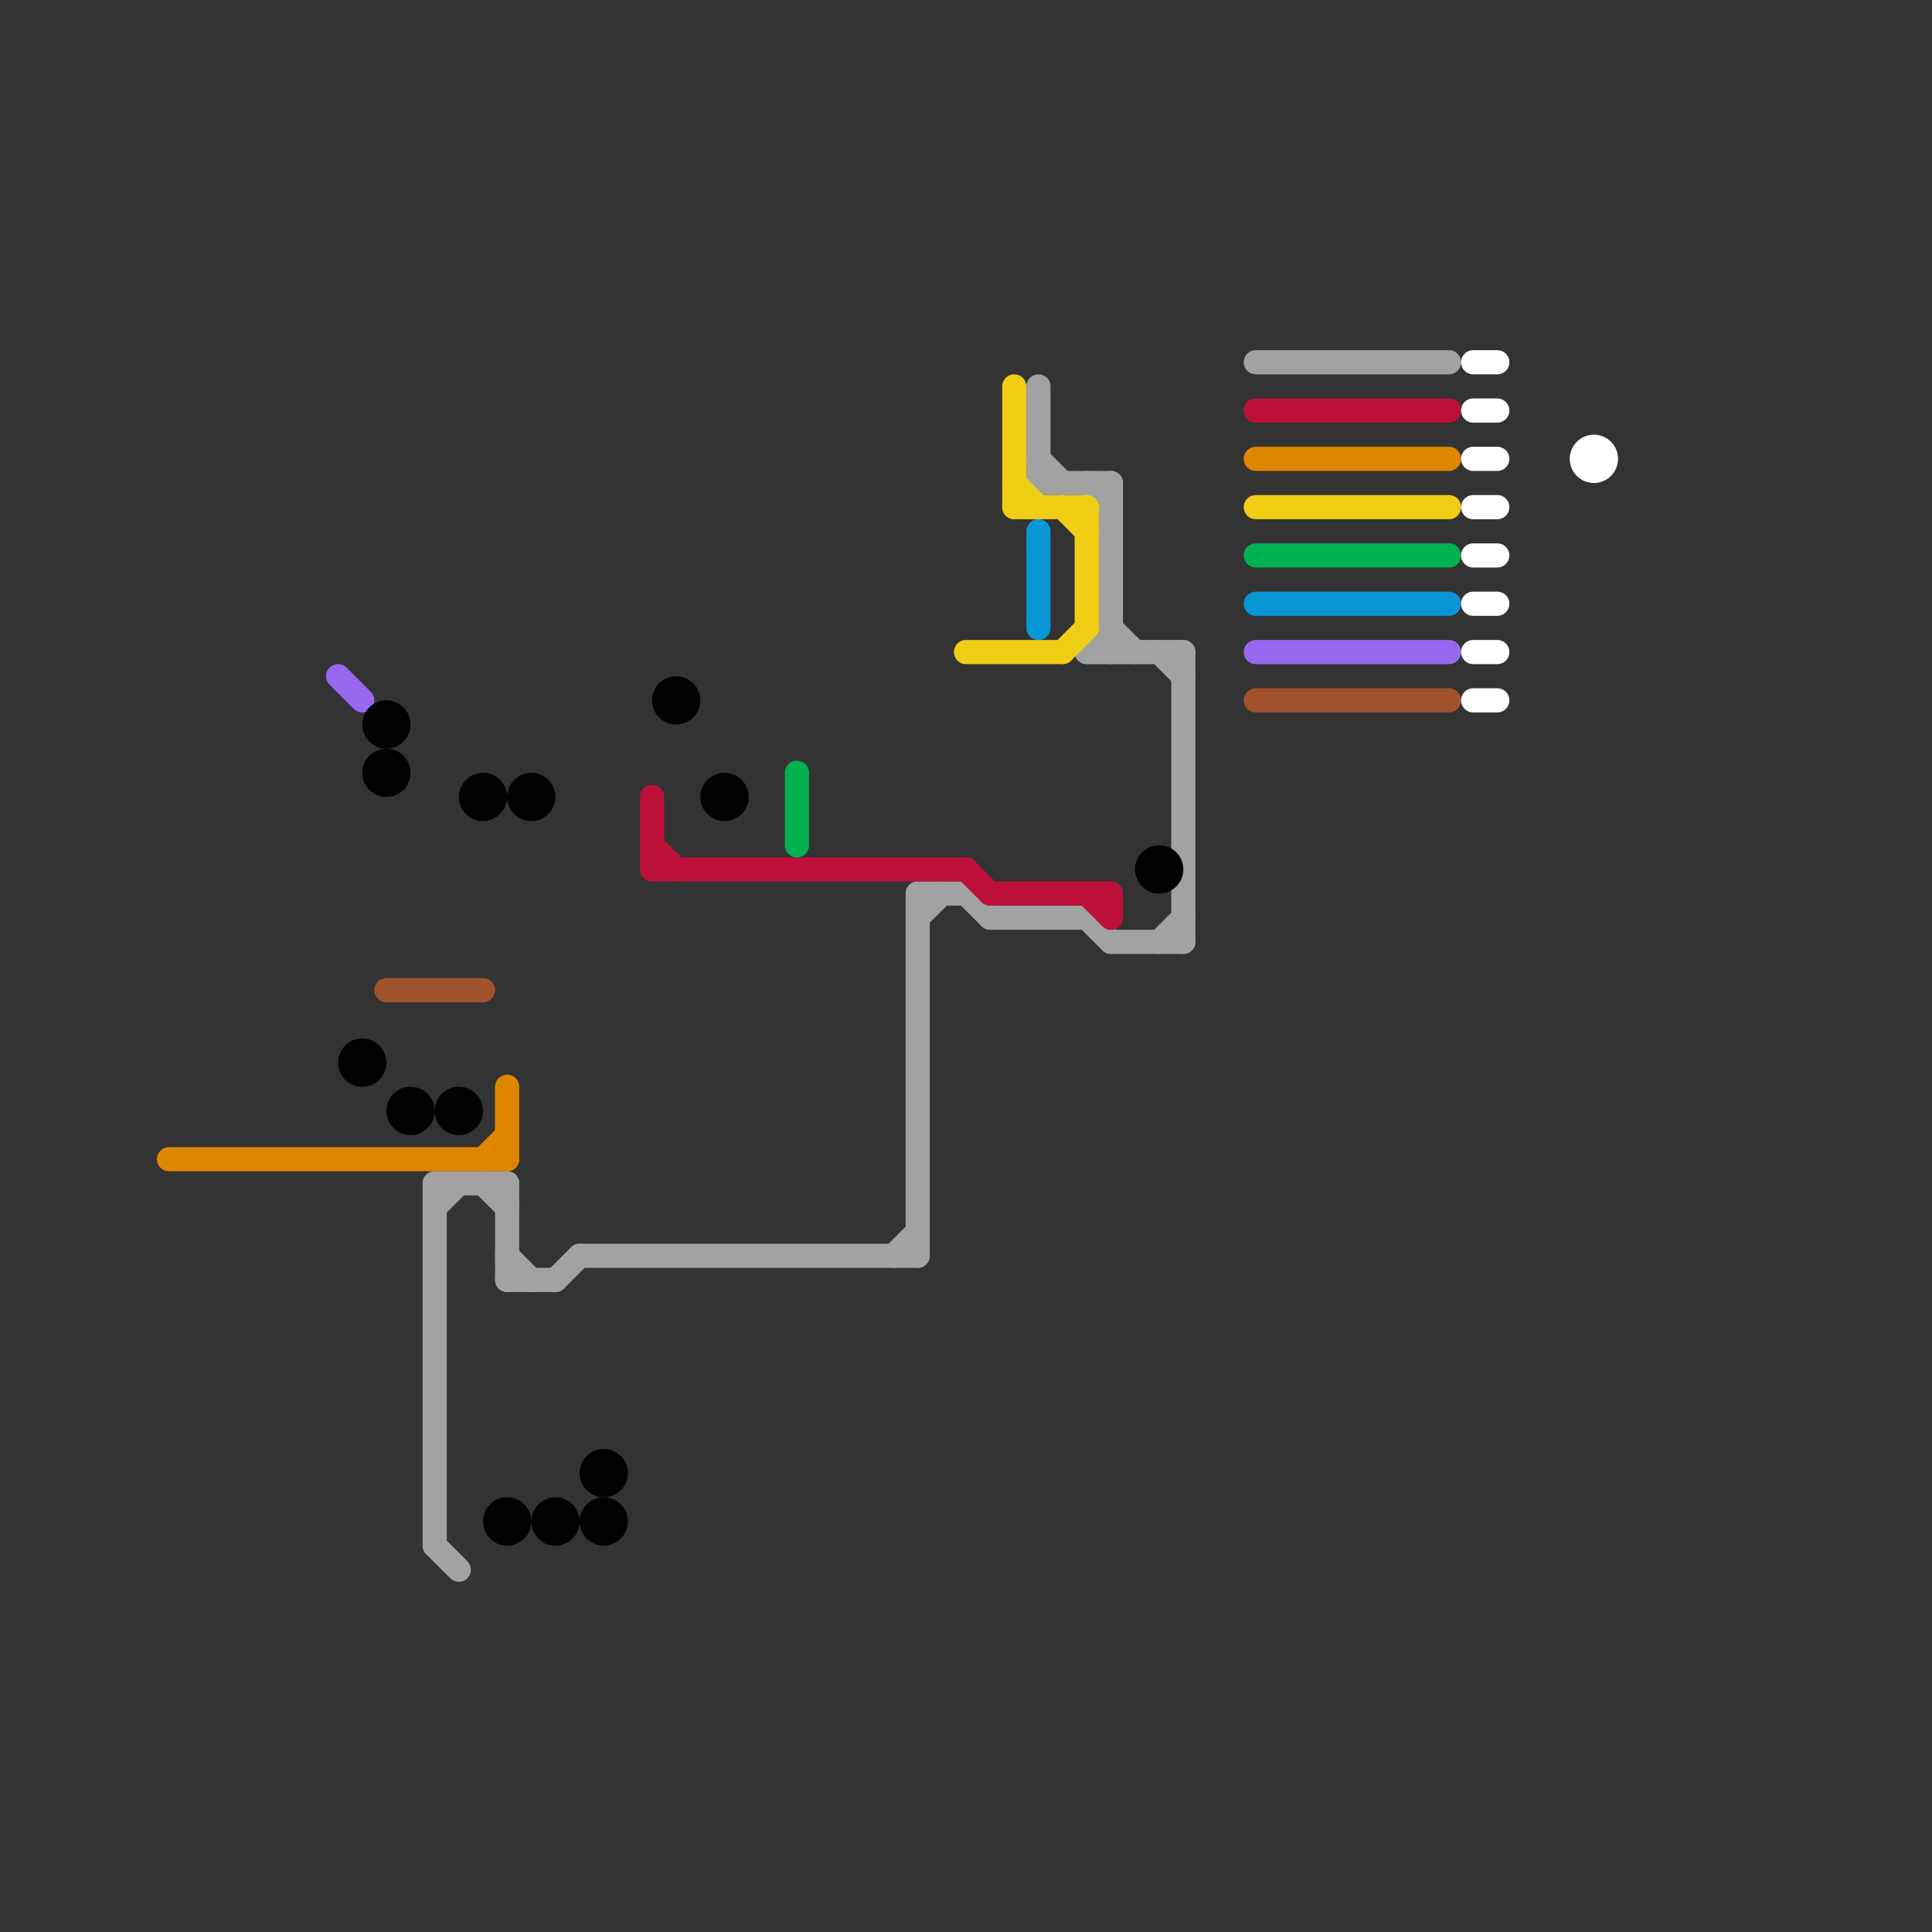 
<svg version="1.1" xmlns="http://www.w3.org/2000/svg" viewBox="0 0 80 80">
<rect x="0" y="0" width="80" height="80" fill="#333333" stroke="none"/>
<style>text { font: 1px Helvetica; font-weight: 600; white-space: pre; dominant-baseline: central; } line { stroke-width: 1; fill: none; stroke-linecap: round; stroke-linejoin: round; } .c0 { stroke: #df8600 } .c1 { stroke: #a2a2a2 } .c2 { stroke: #f0ce15 } .c3 { stroke: #0896d7 } .c4 { stroke: #bd1038 } .c5 { stroke: #00b251 } .c6 { stroke: #9768ee } .c7 { stroke: #000000 } .c8 { stroke: #a0522d } .c9 { stroke: #ffffff } .w1 { stroke-width: 1; }</style><defs><g id="wm-xf"><circle r="1.2" fill="#000"/><circle r="0.9" fill="#fff"/><circle r="0.6" fill="#000"/><circle r="0.3" fill="#fff"/></g><g id="wm"><circle r="0.6" fill="#000"/><circle r="0.3" fill="#fff"/></g><g id="ct-xf"><circle r="0.5" fill="#fff" stroke="#000" stroke-width="0.2"/></g><g id="ct"><circle r="0.5" fill="#fff" stroke="#000" stroke-width="0.1"/></g></defs><line class="c0 " x1="20" y1="48" x2="21" y2="47"/><line class="c0 " x1="7" y1="48" x2="21" y2="48"/><line class="c0 " x1="21" y1="45" x2="21" y2="48"/><line class="c0 " x1="52" y1="19" x2="60" y2="19"/><line class="c1 " x1="45" y1="27" x2="49" y2="27"/><line class="c1 " x1="18" y1="50" x2="19" y2="49"/><line class="c1 " x1="20" y1="49" x2="21" y2="50"/><line class="c1 " x1="38" y1="38" x2="39" y2="37"/><line class="c1 " x1="40" y1="37" x2="41" y2="38"/><line class="c1 " x1="46" y1="39" x2="49" y2="39"/><line class="c1 " x1="24" y1="52" x2="38" y2="52"/><line class="c1 " x1="37" y1="52" x2="38" y2="51"/><line class="c1 " x1="21" y1="52" x2="22" y2="53"/><line class="c1 " x1="18" y1="49" x2="21" y2="49"/><line class="c1 " x1="52" y1="15" x2="60" y2="15"/><line class="c1 " x1="21" y1="53" x2="23" y2="53"/><line class="c1 " x1="18" y1="64" x2="19" y2="65"/><line class="c1 " x1="23" y1="53" x2="24" y2="52"/><line class="c1 " x1="46" y1="26" x2="47" y2="27"/><line class="c1 " x1="48" y1="39" x2="49" y2="38"/><line class="c1 " x1="45" y1="20" x2="46" y2="21"/><line class="c1 " x1="43" y1="20" x2="46" y2="20"/><line class="c1 " x1="45" y1="27" x2="46" y2="26"/><line class="c1 " x1="43" y1="19" x2="44" y2="20"/><line class="c1 " x1="43" y1="16" x2="43" y2="20"/><line class="c1 " x1="49" y1="27" x2="49" y2="39"/><line class="c1 " x1="38" y1="37" x2="38" y2="52"/><line class="c1 " x1="21" y1="49" x2="21" y2="53"/><line class="c1 " x1="18" y1="49" x2="18" y2="64"/><line class="c1 " x1="46" y1="20" x2="46" y2="27"/><line class="c1 " x1="45" y1="38" x2="46" y2="39"/><line class="c1 " x1="38" y1="37" x2="40" y2="37"/><line class="c1 " x1="41" y1="38" x2="45" y2="38"/><line class="c1 " x1="48" y1="27" x2="49" y2="28"/><line class="c2 " x1="40" y1="27" x2="44" y2="27"/><line class="c2 " x1="42" y1="16" x2="42" y2="21"/><line class="c2 " x1="42" y1="20" x2="43" y2="21"/><line class="c2 " x1="44" y1="27" x2="45" y2="26"/><line class="c2 " x1="52" y1="21" x2="60" y2="21"/><line class="c2 " x1="42" y1="21" x2="45" y2="21"/><line class="c2 " x1="45" y1="21" x2="45" y2="26"/><line class="c2 " x1="44" y1="21" x2="45" y2="22"/><line class="c3 " x1="52" y1="25" x2="60" y2="25"/><line class="c3 " x1="43" y1="22" x2="43" y2="26"/><line class="c4 " x1="27" y1="33" x2="27" y2="36"/><line class="c4 " x1="52" y1="17" x2="60" y2="17"/><line class="c4 " x1="41" y1="37" x2="46" y2="37"/><line class="c4 " x1="40" y1="36" x2="41" y2="37"/><line class="c4 " x1="27" y1="36" x2="40" y2="36"/><line class="c4 " x1="46" y1="37" x2="46" y2="38"/><line class="c4 " x1="27" y1="35" x2="28" y2="36"/><line class="c4 " x1="45" y1="37" x2="46" y2="38"/><line class="c5 " x1="52" y1="23" x2="60" y2="23"/><line class="c5 " x1="33" y1="32" x2="33" y2="35"/><line class="c6 " x1="14" y1="28" x2="15" y2="29"/><line class="c6 " x1="52" y1="27" x2="60" y2="27"/><circle cx="25" cy="61" r="1" fill="#000000" /><circle cx="17" cy="46" r="1" fill="#000000" /><circle cx="30" cy="33" r="1" fill="#000000" /><circle cx="19" cy="46" r="1" fill="#000000" /><circle cx="20" cy="33" r="1" fill="#000000" /><circle cx="28" cy="29" r="1" fill="#000000" /><circle cx="16" cy="32" r="1" fill="#000000" /><circle cx="22" cy="33" r="1" fill="#000000" /><circle cx="48" cy="36" r="1" fill="#000000" /><circle cx="25" cy="63" r="1" fill="#000000" /><circle cx="16" cy="30" r="1" fill="#000000" /><circle cx="23" cy="63" r="1" fill="#000000" /><circle cx="21" cy="63" r="1" fill="#000000" /><circle cx="15" cy="44" r="1" fill="#000000" /><line class="c8 " x1="52" y1="29" x2="60" y2="29"/><line class="c8 " x1="16" y1="41" x2="20" y2="41"/><line class="c9 " x1="61" y1="29" x2="62" y2="29"/><line class="c9 " x1="61" y1="19" x2="62" y2="19"/><line class="c9 " x1="61" y1="17" x2="62" y2="17"/><line class="c9 " x1="61" y1="23" x2="62" y2="23"/><line class="c9 " x1="61" y1="21" x2="62" y2="21"/><line class="c9 " x1="61" y1="15" x2="62" y2="15"/><line class="c9 " x1="61" y1="25" x2="62" y2="25"/><line class="c9 " x1="61" y1="27" x2="62" y2="27"/><circle cx="66" cy="19" r="1" fill="#ffffff" />
</svg>
